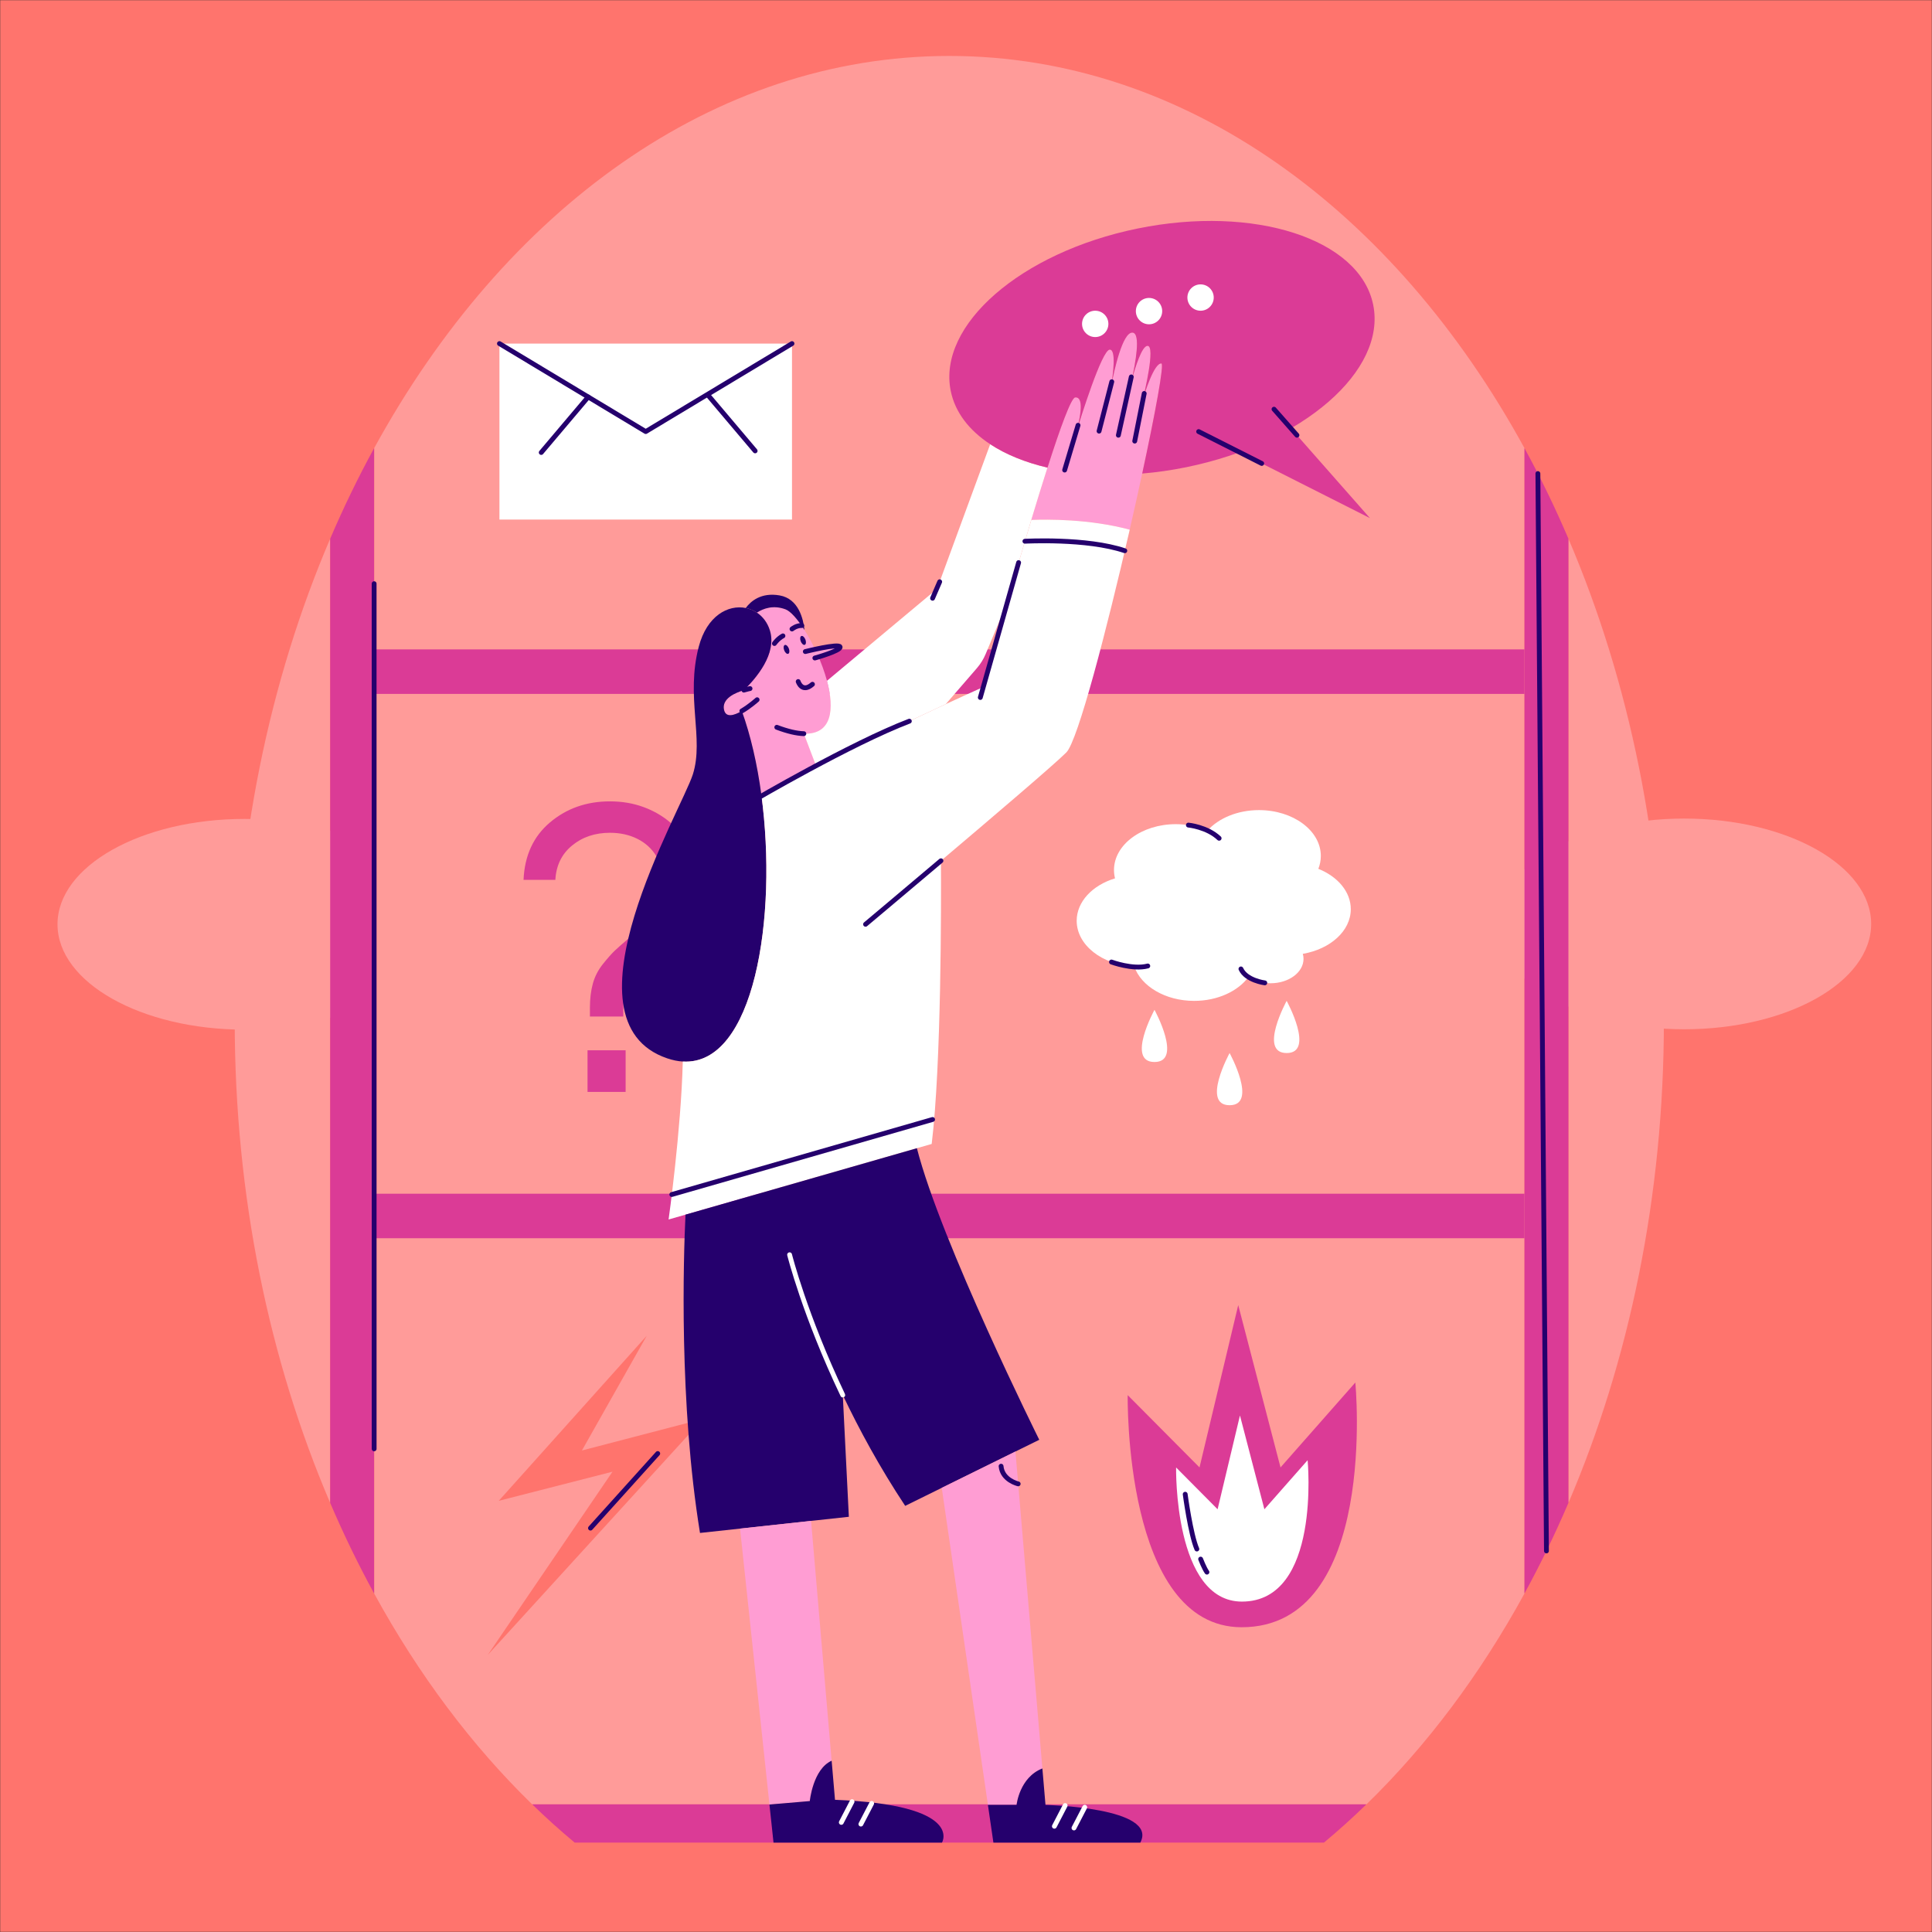 <?xml version="1.0" encoding="UTF-8"?> <svg xmlns="http://www.w3.org/2000/svg" width="1200" height="1200" viewBox="0 0 1200 1200" fill="none"><rect x="0" y="0" width="1200" height="1200" fill="#333333" stroke="none"/> <g clip-path="url(#clip0_1228_138)"> <mask id="mask0_1228_138" style="mask-type:luminance" maskUnits="userSpaceOnUse" x="0" y="0" width="1200" height="1200"> <path d="M1200 0H0V1200H1200V0Z" fill="white"></path> </mask> <g mask="url(#mask0_1228_138)"> <path d="M1200 0H0V1200H1200V0Z" fill="#FF746D"></path> <path d="M205.079 933.479V334.609C167.359 422.709 145.789 524.969 145.789 634.039C145.789 743.109 167.369 845.379 205.079 933.479Z" fill="#FF9B99"></path> <path d="M974.18 334.609V933.479C1011.9 845.379 1033.47 743.119 1033.47 634.049C1033.47 524.979 1011.89 422.709 974.18 334.609Z" fill="#FF9B99"></path> <path d="M589.631 34.75C443.131 34.75 313.211 130.59 232.391 278.37V989.75C259.871 1039.99 293.021 1084.22 330.571 1120.74H589.631H848.701C886.241 1084.23 919.401 1039.99 946.881 989.75V278.37C866.061 130.59 736.131 34.75 589.631 34.75Z" fill="#FF9B99"></path> <path d="M302.961 1027.9L380.431 914.096L309.791 932.186L401.701 829.656L361.441 900.926L436.641 881.306L302.961 1027.9Z" fill="#FF746D"></path> <path d="M408.532 902.812L366.762 949.143" stroke="#25006D" stroke-width="3" stroke-miterlimit="10" stroke-linecap="round" stroke-linejoin="round"></path> <path d="M1046.06 639.302C1110.21 639.302 1162.21 610.003 1162.21 573.862C1162.21 537.72 1110.21 508.422 1046.06 508.422C981.912 508.422 929.91 537.72 929.91 573.862C929.91 610.003 981.912 639.302 1046.06 639.302Z" fill="#FF9B99"></path> <path d="M151.869 639.528C216.017 639.528 268.019 610.229 268.019 574.088C268.019 537.946 216.017 508.648 151.869 508.648C87.721 508.648 35.719 537.946 35.719 574.088C35.719 610.229 87.721 639.528 151.869 639.528Z" fill="#FF9B99"></path> <path d="M232.378 278.359V989.739C222.528 971.729 213.408 952.959 205.078 933.479V334.599C213.408 315.129 222.518 296.359 232.378 278.359Z" fill="#DB3B96"></path> <path d="M848.69 1120.72C840.12 1129.05 831.32 1136.98 822.3 1144.49H356.96C347.94 1136.98 339.14 1129.05 330.57 1120.72H848.69Z" fill="#DB3B96"></path> <path d="M974.179 334.599V933.469C965.849 952.949 956.729 971.719 946.879 989.729V278.359C956.739 296.359 965.849 315.129 974.179 334.599Z" fill="#DB3B96"></path> <path d="M491.921 213.406H310.211V322.706H491.921V213.406Z" fill="white"></path> <path d="M310.211 213.406L401.071 268.056L491.921 213.406" stroke="#25006D" stroke-width="3" stroke-miterlimit="10" stroke-linecap="round" stroke-linejoin="round"></path> <path d="M365.332 246.562L336.172 281.043" stroke="#25006D" stroke-width="3" stroke-miterlimit="10" stroke-linecap="round" stroke-linejoin="round"></path> <path d="M439.871 245.57L469.031 280.05" stroke="#25006D" stroke-width="3" stroke-miterlimit="10" stroke-linecap="round" stroke-linejoin="round"></path> <path d="M364.93 652.362V678.222H388.59V652.362H364.93ZM428.11 527.132C425.34 520.702 421.52 515.392 416.65 511.152C411.77 506.922 406.12 503.632 399.69 501.272C393.26 498.912 386.32 497.742 378.84 497.742C364.36 497.742 351.97 502.092 341.65 510.782C331.32 519.482 325.83 531.382 325.18 546.512H344.94C345.43 537.572 348.88 530.462 355.31 525.182C361.73 519.892 369.58 517.252 378.85 517.252C385.19 517.252 390.88 518.512 395.92 521.032C400.96 523.552 404.9 527.172 407.74 531.892C410.58 536.612 412.01 542.052 412.01 548.222C412.01 552.452 411.49 556.272 410.43 559.682C409.37 563.102 407.66 566.232 405.31 569.072C402.95 571.912 400.8 574.182 398.85 575.892C396.9 577.602 394.22 579.842 390.8 582.602C386.73 586.022 383.72 588.672 381.77 590.532C379.82 592.402 377.38 595.162 374.45 598.822C371.53 602.482 369.45 606.512 368.24 610.892C367.02 615.292 366.41 620.322 366.41 626.012V631.382H387.14V626.012C387.14 622.922 387.55 620.042 388.36 617.352C389.17 614.672 390.07 612.392 391.04 610.532C392.02 608.662 393.6 606.542 395.8 604.182C397.99 601.832 399.7 600.122 400.92 599.062C402.13 598.012 404.21 596.262 407.14 593.822C410.23 591.222 412.66 589.152 414.45 587.602C416.25 586.062 418.44 583.822 421.04 580.892C423.64 577.972 425.63 575.092 427.02 572.232C428.4 569.392 429.61 565.892 430.67 561.752C431.73 557.612 432.26 553.092 432.26 548.212C432.25 540.582 430.86 533.552 428.11 527.132Z" fill="#DB3B96"></path> <path d="M809.2 592.442C809.48 593.452 809.64 594.492 809.64 595.562C809.64 603.932 800.49 610.722 789.19 610.722C783.91 610.722 779.11 609.222 775.48 606.782C768.97 615.642 756.29 621.662 741.72 621.662C723.82 621.662 708.79 612.602 704.52 600.322C684.54 599.312 668.75 586.982 668.75 571.912C668.75 560.012 678.58 549.822 692.56 545.562C692.14 543.882 691.92 542.152 691.92 540.392C691.92 524.662 709.12 511.902 730.33 511.902C737.5 511.902 744.22 513.372 749.96 515.912C756.84 508.232 768.61 503.172 781.98 503.172C803.2 503.172 820.39 515.922 820.39 531.662C820.39 534.442 819.85 537.102 818.85 539.642C830.86 544.462 839 553.882 839 564.702C839 578.222 826.26 589.542 809.2 592.442Z" fill="white"></path> <path d="M799.169 654.058C781.449 654.058 799.169 621.648 799.169 621.648C799.169 621.648 816.899 654.058 799.169 654.058Z" fill="white"></path> <path d="M763.731 686.472C746.011 686.472 763.731 654.062 763.731 654.062C763.731 654.062 781.451 686.472 763.731 686.472Z" fill="white"></path> <path d="M717.071 659.629C699.351 659.629 717.071 627.219 717.071 627.219C717.071 627.219 734.791 659.629 717.071 659.629Z" fill="white"></path> <path d="M946.869 403.352H232.379V431.002H946.869V403.352Z" fill="#DB3B96"></path> <path d="M946.881 741.438H232.391V769.088H946.881V741.438Z" fill="#DB3B96"></path> <path d="M499.279 455.7L507.029 476.1C491.439 483.91 479.549 490.05 472.869 493.52C470.329 474.72 466.279 456.86 460.759 441.6C455.949 444.39 450.899 445.92 449.729 440.97C448.079 433.96 456.729 430.23 462.009 428.65L462.019 428.64C469.529 421.38 482.729 406.03 478.179 391.51C476.659 386.66 473.749 382.93 470.119 380.5C474.179 377.87 480.379 375.62 487.949 378.48C491.059 379.65 495.359 384.52 499.669 391.28C499.669 391.29 499.669 391.29 499.669 391.29C505.159 399.96 510.669 411.74 513.659 422.86C518.399 440.44 516.889 456.34 499.279 455.7Z" fill="#FF9DD3"></path> <path d="M472.881 493.53C483.191 569.96 468.371 662.05 424.091 659.34C421.021 659.15 417.811 658.5 414.461 657.37C345.911 634.17 423.321 503.2 430.361 480.92C437.391 458.63 425.791 432.96 434.011 401.68C439.081 382.39 452.321 375.44 463.201 377.63C465.671 378.13 468.021 379.1 470.121 380.51C473.761 382.94 476.661 386.67 478.181 391.52C482.741 406.04 469.541 421.38 462.021 428.65L462.011 428.66C456.731 430.24 448.081 433.97 449.731 440.98C450.901 445.93 455.951 444.4 460.761 441.61C466.281 456.87 470.341 474.72 472.881 493.53Z" fill="#25006D"></path> <path d="M499.669 391.29C495.359 384.54 491.059 379.66 487.949 378.49C480.379 375.63 474.169 377.88 470.119 380.51C468.009 379.1 465.659 378.13 463.199 377.63C466.169 373.59 472.609 367.78 484.239 369.82C496.079 371.9 498.969 384.5 499.669 391.29Z" fill="#25006D"></path> <path d="M721.349 225.757C716.729 225.397 710.819 244.737 709.769 248.267C710.839 243.877 717.809 214.807 712.749 214.807C709.279 214.807 705.199 227.637 702.669 237.057C705.359 225.217 708.659 206.857 703.369 206.597C697.179 206.287 691.959 230.267 690.059 240.247C691.339 232.557 693.399 217.157 689.289 217.157C684.399 217.157 671.119 259.817 668.309 268.987C669.919 263.397 674.339 246.207 667.789 246.867C665.299 247.117 658.589 265.507 650.609 290.447C647.399 300.457 643.989 311.527 640.559 322.907C650.099 322.527 676.769 322.237 701.679 328.977C704.439 316.957 707.069 305.167 709.439 294.117C717.749 255.577 723.179 225.897 721.349 225.757ZM689.319 244.377C689.379 243.957 689.629 242.527 690.019 240.457C689.679 242.497 689.399 243.947 689.319 244.377ZM700.279 246.727C700.439 245.957 701.339 241.987 702.659 237.097C701.519 242.127 700.489 245.957 700.279 246.727Z" fill="#FF9DD3"></path> <path d="M662.311 467.359C654.871 474.809 616.631 507.399 584.431 534.639C584.591 561.879 584.721 660.92 578.691 710.53L569.501 713.169L425.771 754.439L415.281 757.449C415.281 757.449 423.031 702.06 424.091 659.34C468.371 662.05 483.191 569.959 472.881 493.529C479.551 490.049 491.451 483.919 507.041 476.109C528.311 465.449 556.431 451.669 587.501 437.309C595.081 433.799 602.841 430.259 610.721 426.719C610.721 426.719 616.931 404.149 625.301 374.989V374.979C629.961 358.739 635.281 340.479 640.571 322.929C650.111 322.549 676.781 322.259 701.691 328.999C687.371 391.379 669.451 460.239 662.311 467.359Z" fill="white"></path> <path d="M537.609 574.091C537.609 574.091 559.159 556.021 584.439 534.641" stroke="#25006D" stroke-width="3" stroke-miterlimit="10" stroke-linecap="round" stroke-linejoin="round"></path> <path d="M645.51 894.282L630.7 901.572L584.93 924.132L562.23 935.322C546.4 911.412 533.62 887.812 523.47 866.492L527.24 942.102L503.78 944.652L459.66 949.442L434.78 952.142C421.65 871.392 424.51 781.272 425.77 754.442L569.5 713.172C584.44 771.542 645.51 894.282 645.51 894.282Z" fill="#25006D"></path> <path d="M523.469 866.502V866.492" stroke="black" stroke-width="3" stroke-miterlimit="10" stroke-linecap="round" stroke-linejoin="round"></path> <path d="M490.43 779.344C490.43 779.344 499.75 816.714 523.47 866.494V866.504" stroke="white" stroke-width="3" stroke-miterlimit="10" stroke-linecap="round" stroke-linejoin="round"></path> <path d="M516.55 1093.62C504.9 1098.87 502.98 1118.69 502.98 1118.69L477.92 1120.83L459.66 949.446L503.78 944.656L516.55 1093.62Z" fill="#FF9DD3"></path> <path d="M585.082 1144.48H480.442L477.922 1120.82L502.982 1118.68C502.982 1118.68 504.902 1098.86 516.552 1093.61L518.632 1117.89C599.162 1121.03 585.082 1144.48 585.082 1144.48Z" fill="#25006D"></path> <path d="M647.451 1098.43C633.201 1103.98 631.431 1121.03 631.431 1121.03H613.611L584.941 924.138L630.711 901.578L647.451 1098.43Z" fill="#FF9DD3"></path> <path d="M708.272 1144.48H617.022L613.602 1121.02H631.422C631.422 1121.02 633.192 1103.97 647.442 1098.42L649.372 1121.06C649.382 1121.06 719.782 1122.59 708.272 1144.48Z" fill="#25006D"></path> <path d="M650.6 290.452C647.39 300.462 643.98 311.532 640.55 322.912C635.26 340.462 629.94 358.732 625.28 374.962V374.972L612.22 406.192C610.87 409.422 609.01 412.412 606.72 415.062L587.48 437.292C556.42 451.662 528.29 465.432 507.02 476.092L499.27 455.692C516.87 456.332 518.38 440.422 513.65 422.862L582.04 365.702L615.03 275.922C624.74 282.312 636.84 287.232 650.6 290.452Z" fill="white"></path> <path d="M736.841 290.187C727.561 292.087 718.391 293.387 709.451 294.127C717.761 255.587 723.191 225.897 721.361 225.757C716.741 225.397 710.831 244.737 709.781 248.267C710.851 243.877 717.821 214.807 712.761 214.807C709.291 214.807 705.211 227.637 702.681 237.057C705.371 225.217 708.671 206.857 703.381 206.597C697.191 206.287 691.971 230.267 690.071 240.247C691.351 232.557 693.411 217.157 689.301 217.157C684.411 217.157 671.131 259.817 668.321 268.987C669.931 263.397 674.351 246.207 667.801 246.867C665.311 247.117 658.601 265.507 650.621 290.447C636.851 287.217 624.751 282.307 615.051 275.927C601.981 267.357 593.231 256.137 590.521 242.837C582.171 201.907 634.131 156.727 706.591 141.937C779.041 127.147 844.551 148.347 852.911 189.287C861.251 230.237 809.291 275.407 736.841 290.187Z" fill="#DB3B96"></path> <path d="M500.199 404.693C500.199 404.693 521.059 399.463 521.799 401.793C522.539 404.123 506.129 408.703 506.129 408.703" fill="#FF9DD3"></path> <path d="M500.199 404.693C500.199 404.693 521.059 399.463 521.799 401.793C522.539 404.123 506.129 408.703 506.129 408.703" stroke="#25006D" stroke-width="3" stroke-miterlimit="10" stroke-linecap="round" stroke-linejoin="round"></path> <path d="M482.48 451.727C489.24 454.297 494.79 455.547 499.28 455.707" stroke="#25006D" stroke-width="3" stroke-miterlimit="10" stroke-linecap="round" stroke-linejoin="round"></path> <path d="M470.26 434.617C470.26 434.617 465.65 438.767 460.77 441.597" stroke="#25006D" stroke-width="3" stroke-miterlimit="10" stroke-linecap="round" stroke-linejoin="round"></path> <path d="M465.86 427.688C465.86 427.688 464.24 427.977 462.02 428.647" stroke="#25006D" stroke-width="3" stroke-miterlimit="10" stroke-linecap="round" stroke-linejoin="round"></path> <path d="M632.681 349.43L608.891 433.22" stroke="#25006D" stroke-width="3" stroke-miterlimit="10" stroke-linecap="round" stroke-linejoin="round"></path> <path d="M690.548 237.102L682.648 267.792" stroke="#25006D" stroke-width="3" stroke-miterlimit="10" stroke-linecap="round" stroke-linejoin="round"></path> <path d="M702.661 234.102L694.641 270.332" stroke="#25006D" stroke-width="3" stroke-miterlimit="10" stroke-linecap="round" stroke-linejoin="round"></path> <path d="M710.691 244.383L704.801 273.983" stroke="#25006D" stroke-width="3" stroke-miterlimit="10" stroke-linecap="round" stroke-linejoin="round"></path> <path d="M669.59 264.133L661.27 291.963" stroke="#25006D" stroke-width="3" stroke-miterlimit="10" stroke-linecap="round" stroke-linejoin="round"></path> <path d="M467.629 497.47C467.629 497.47 528.679 461.72 564.809 447.93" stroke="#25006D" stroke-width="3" stroke-miterlimit="10" stroke-linecap="round" stroke-linejoin="round"></path> <path d="M636.59 336.173C636.59 336.173 675.03 334.063 698.64 342.073" stroke="#25006D" stroke-width="3" stroke-miterlimit="10" stroke-linecap="round" stroke-linejoin="round"></path> <path d="M489.563 406.081C490.362 405.774 490.539 404.3 489.959 402.79C489.378 401.28 488.26 400.304 487.461 400.611C486.661 400.918 486.484 402.392 487.065 403.902C487.646 405.413 488.764 406.388 489.563 406.081Z" fill="#25006D"></path> <path d="M499.852 400.511C500.651 400.204 500.828 398.731 500.247 397.22C499.667 395.71 498.548 394.734 497.749 395.041C496.95 395.349 496.773 396.822 497.354 398.332C497.935 399.843 499.053 400.818 499.852 400.511Z" fill="#25006D"></path> <path d="M495.77 423.32C495.77 423.32 498.12 430.75 504.63 425.01" stroke="#25006D" stroke-width="3" stroke-miterlimit="10" stroke-linecap="round" stroke-linejoin="round"></path> <path d="M481 399.703C481 399.703 483.12 396.643 486.3 394.953" stroke="#25006D" stroke-width="3" stroke-miterlimit="10" stroke-linecap="round" stroke-linejoin="round"></path> <path d="M491.922 390.681C491.922 390.681 494.772 388.361 498.042 388.541" stroke="#25006D" stroke-width="3" stroke-miterlimit="10" stroke-linecap="round" stroke-linejoin="round"></path> <path d="M661.581 1121.45L654.891 1134.32" stroke="white" stroke-width="3" stroke-miterlimit="10" stroke-linecap="round" stroke-linejoin="round"></path> <path d="M673.749 1122.52L667.059 1135.39" stroke="white" stroke-width="3" stroke-miterlimit="10" stroke-linecap="round" stroke-linejoin="round"></path> <path d="M529.231 1119.05L522.551 1131.92" stroke="white" stroke-width="3" stroke-miterlimit="10" stroke-linecap="round" stroke-linejoin="round"></path> <path d="M541.409 1120.12L534.719 1132.98" stroke="white" stroke-width="3" stroke-miterlimit="10" stroke-linecap="round" stroke-linejoin="round"></path> <path d="M583.658 361.344L579.238 371.584" stroke="#25006D" stroke-width="3" stroke-miterlimit="10" stroke-linecap="round" stroke-linejoin="round"></path> <path d="M632.409 921.652C632.409 921.652 622.549 919.402 621.789 910.672" stroke="#25006D" stroke-width="3" stroke-miterlimit="10" stroke-linecap="round" stroke-linejoin="round"></path> <path d="M417.281 741.928L579.241 695.328" stroke="#25006D" stroke-width="3" stroke-miterlimit="10" stroke-linecap="round" stroke-linejoin="round"></path> <path d="M782.35 243.977L850.89 321.797L744.5 268.057L782.35 243.977Z" fill="#DB3B96"></path> <path d="M680.258 209.352C684.776 209.352 688.438 205.69 688.438 201.172C688.438 196.655 684.776 192.992 680.258 192.992C675.74 192.992 672.078 196.655 672.078 201.172C672.078 205.69 675.74 209.352 680.258 209.352Z" fill="white"></path> <path d="M713.68 201.423C718.198 201.423 721.86 197.761 721.86 193.243C721.86 188.725 718.198 185.062 713.68 185.062C709.162 185.062 705.5 188.725 705.5 193.243C705.5 197.761 709.162 201.423 713.68 201.423Z" fill="white"></path> <path d="M745.692 192.993C750.21 192.993 753.872 189.331 753.872 184.813C753.872 180.295 750.21 176.633 745.692 176.633C741.174 176.633 737.512 180.295 737.512 184.813C737.512 189.331 741.174 192.993 745.692 192.993Z" fill="white"></path> <path d="M783.67 287.853L744.5 268.062" stroke="#25006D" stroke-width="3" stroke-miterlimit="10" stroke-linecap="round" stroke-linejoin="round"></path> <path d="M805.559 270.326L791.309 254.156" stroke="#25006D" stroke-width="3" stroke-miterlimit="10" stroke-linecap="round" stroke-linejoin="round"></path> <path d="M738.121 512.477C738.121 512.477 749.751 513.577 757.221 520.667" stroke="#25006D" stroke-width="3" stroke-miterlimit="10" stroke-linecap="round" stroke-linejoin="round"></path> <path d="M785.59 610.48C785.59 610.48 774.06 609.04 770.77 601.82" stroke="#25006D" stroke-width="3" stroke-miterlimit="10" stroke-linecap="round" stroke-linejoin="round"></path> <path d="M690.359 597.523C690.359 597.523 703.599 602.453 712.909 599.983" stroke="#25006D" stroke-width="3" stroke-miterlimit="10" stroke-linecap="round" stroke-linejoin="round"></path> <path d="M955.211 294.133L960.531 963.323" stroke="#25006D" stroke-width="3" stroke-miterlimit="10" stroke-linecap="round" stroke-linejoin="round"></path> <path d="M232.379 362.531L232.389 899.901" stroke="#25006D" stroke-width="3" stroke-miterlimit="10" stroke-linecap="round" stroke-linejoin="round"></path> <path d="M771.211 1010.71C856.511 1010.71 841.821 858.707 841.821 858.707L795.351 911.447L769.091 810.617L745.041 911.447L700.431 866.537C700.441 866.527 697.851 1010.71 771.211 1010.71Z" fill="#DB3B96"></path> <path d="M771.381 994.78C820.671 994.78 812.181 906.96 812.181 906.96L785.331 937.43L770.161 879.18L756.271 937.43L730.501 911.48C730.491 911.48 728.991 994.78 771.381 994.78Z" fill="white"></path> <path d="M736.148 928.094C736.148 928.094 739.478 953.134 743.388 962.134" stroke="#25006D" stroke-width="3" stroke-miterlimit="10" stroke-linecap="round" stroke-linejoin="round"></path> <path d="M745.738 968.391C745.738 968.391 747.958 974.131 749.648 976.481" stroke="#25006D" stroke-width="3" stroke-miterlimit="10" stroke-linecap="round" stroke-linejoin="round"></path> </g> </g> <defs> <clipPath id="clip0_1228_138"> <rect width="1200" height="1200" fill="white"></rect> </clipPath> </defs> </svg> 